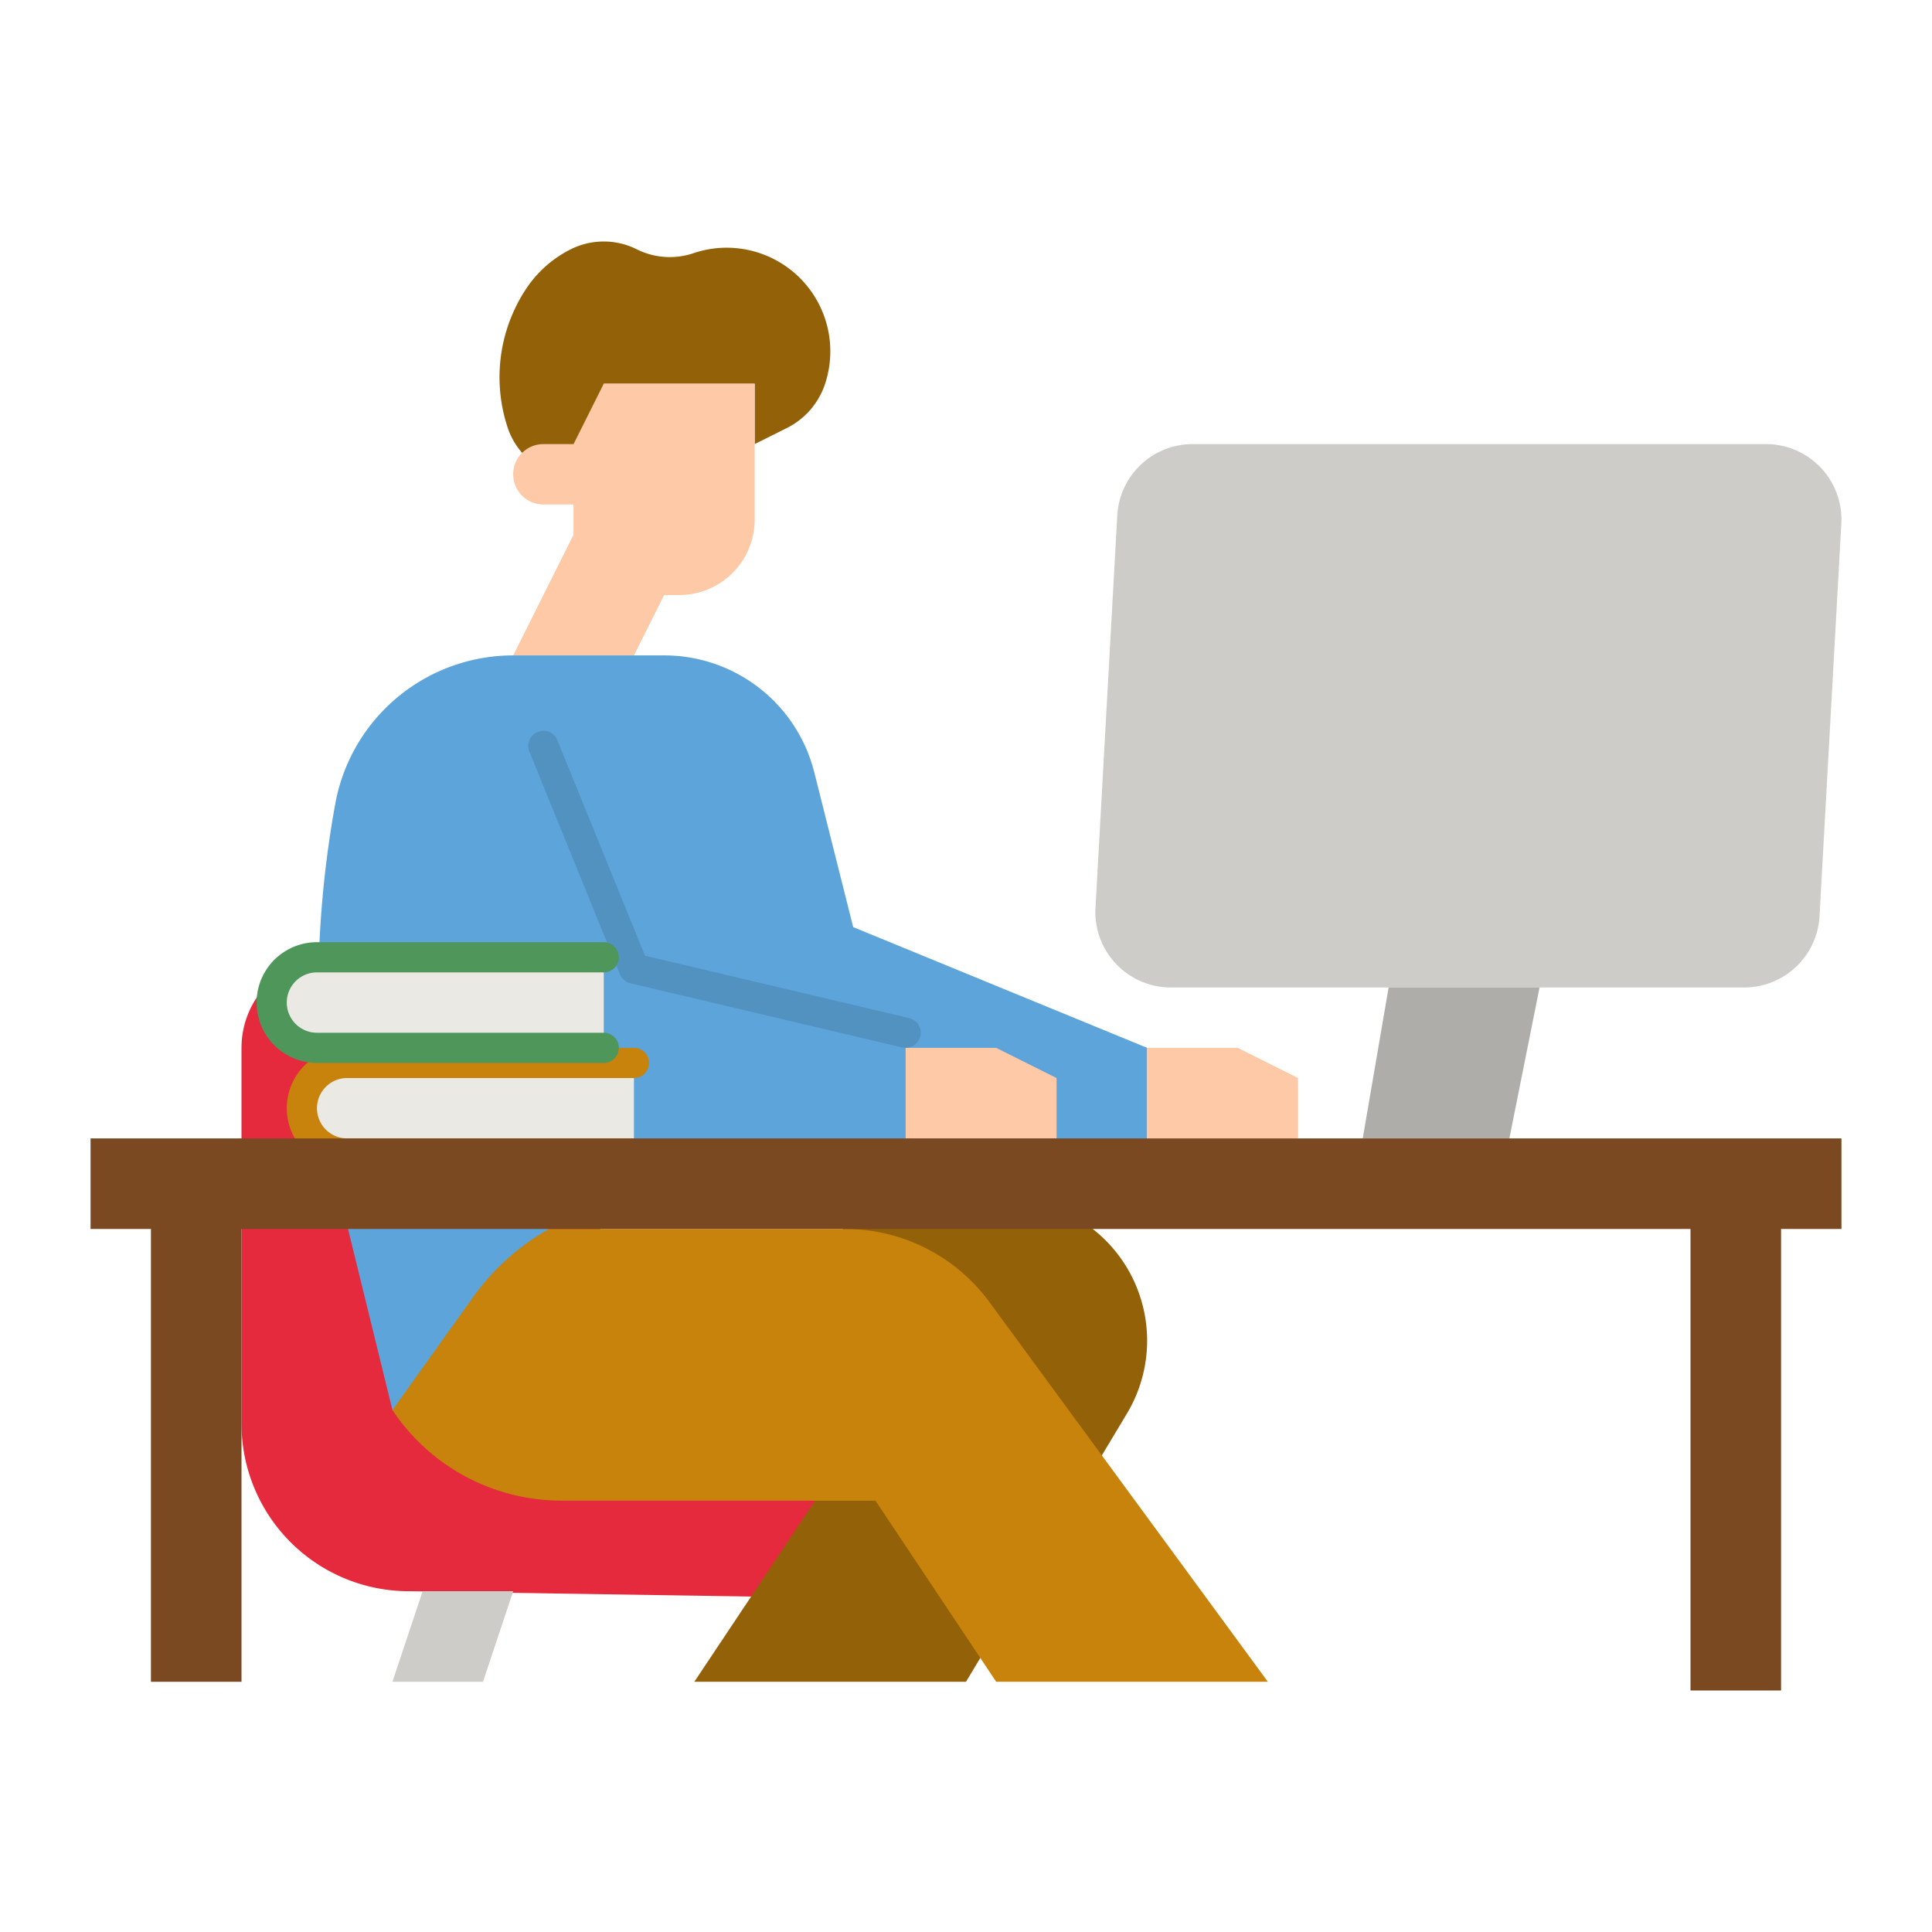 <svg height="512" viewBox="0 0 512 512" width="512" xmlns="http://www.w3.org/2000/svg"><g id="flat"><path d="m88 253.69a24 24 0 0 0 -24 24v99.625a44.375 44.375 0 0 0 44.375 44.375l147.625 2.31z" fill="#e42a3c"/><path d="m216 397.69-32 48h72l42.643-71.072a37.589 37.589 0 0 0 5.357-19.339 37.589 37.589 0 0 0 -37.589-37.589l-42.411 2.31z" fill="#936108"/><path d="m144 325.69h80a47.363 47.363 0 0 1 38.193 19.354l73.807 100.646h-72l-32-48h-83.156a53.9 53.9 0 0 1 -44.844-24v-45.69z" fill="#c7830b"/><path d="m200 117.69 8.552-4.275a20.1 20.1 0 0 0 10.081-11.625 27.46 27.46 0 0 0 -6.633-28.1 27.46 27.46 0 0 0 -28.1-6.633l-.211.07a19.566 19.566 0 0 1 -14.938-1.061 19.564 19.564 0 0 0 -17.5 0 30.521 30.521 0 0 0 -11.751 10.368 42.408 42.408 0 0 0 -4.946 36.932 19.312 19.312 0 0 0 4.666 7.548l12.78 12.776 8-32h40z" fill="#936108"/><path d="m180 157.69h-4l-8 16h-32l16-32v-8h-8a8 8 0 0 1 -8-8 8 8 0 0 1 8-8h8l8-16h40v36a20 20 0 0 1 -20 20z" fill="#fdc9a6"/><path d="m304 277.69-77.894-32-10.316-41.02a40.97 40.97 0 0 0 -39.734-30.98h-40.056a47.928 47.928 0 0 0 -47.155 39.355 277.834 277.834 0 0 0 -.365 97.355l15.52 63.29 21.4-29.96a62.184 62.184 0 0 1 50.6-26.04h128z" fill="#5ca4d9"/><path d="m168 305.69h-76a12 12 0 0 1 -12-12 12 12 0 0 1 12-12h76" fill="#eae9e4"/><path d="m168 309.69h-76a16 16 0 0 1 0-32h76a4 4 0 0 1 0 8h-76a8 8 0 0 0 0 16h76a4 4 0 0 1 0 8z" fill="#c7830b"/><path d="m240 277.691a4.007 4.007 0 0 1 -.922-.108l-72-17a4 4 0 0 1 -2.778-2.383l-24-59a4 4 0 1 1 7.41-3.015l23.223 57.088 69.986 16.527a4 4 0 0 1 -.916 7.894z" fill="#5292c1"/><path d="m240 277.69h24l16 8v16h-40z" fill="#fdc9a6"/><path d="m304 277.69h24l16 8v16h-40z" fill="#fdc9a6"/><path d="m136 421.69-8 24h-24l8-24z" fill="#cdccc8"/><path d="m462.222 261.69h-151.939a20 20 0 0 1 -19.969-21.109l5.778-104a20 20 0 0 1 19.969-18.891h151.939a20 20 0 0 1 19.97 21.11l-5.778 104a20 20 0 0 1 -19.97 18.89z" fill="#cdccc8"/><path d="m368 261.69h40l-8 40h-38.859z" fill="#aeadaa"/><path d="m24 301.69v24h16v120h24v-120h384v122.31h24v-122.31h16v-24z" fill="#7a4922"/><path d="m160 277.69h-76a12 12 0 0 1 -12-12 12 12 0 0 1 12-12h76" fill="#eae9e4"/><path d="m160 281.69h-76a16 16 0 0 1 0-32h76a4 4 0 0 1 0 8h-76a8 8 0 0 0 0 16h76a4 4 0 0 1 0 8z" fill="#4e965a"/></g></svg>